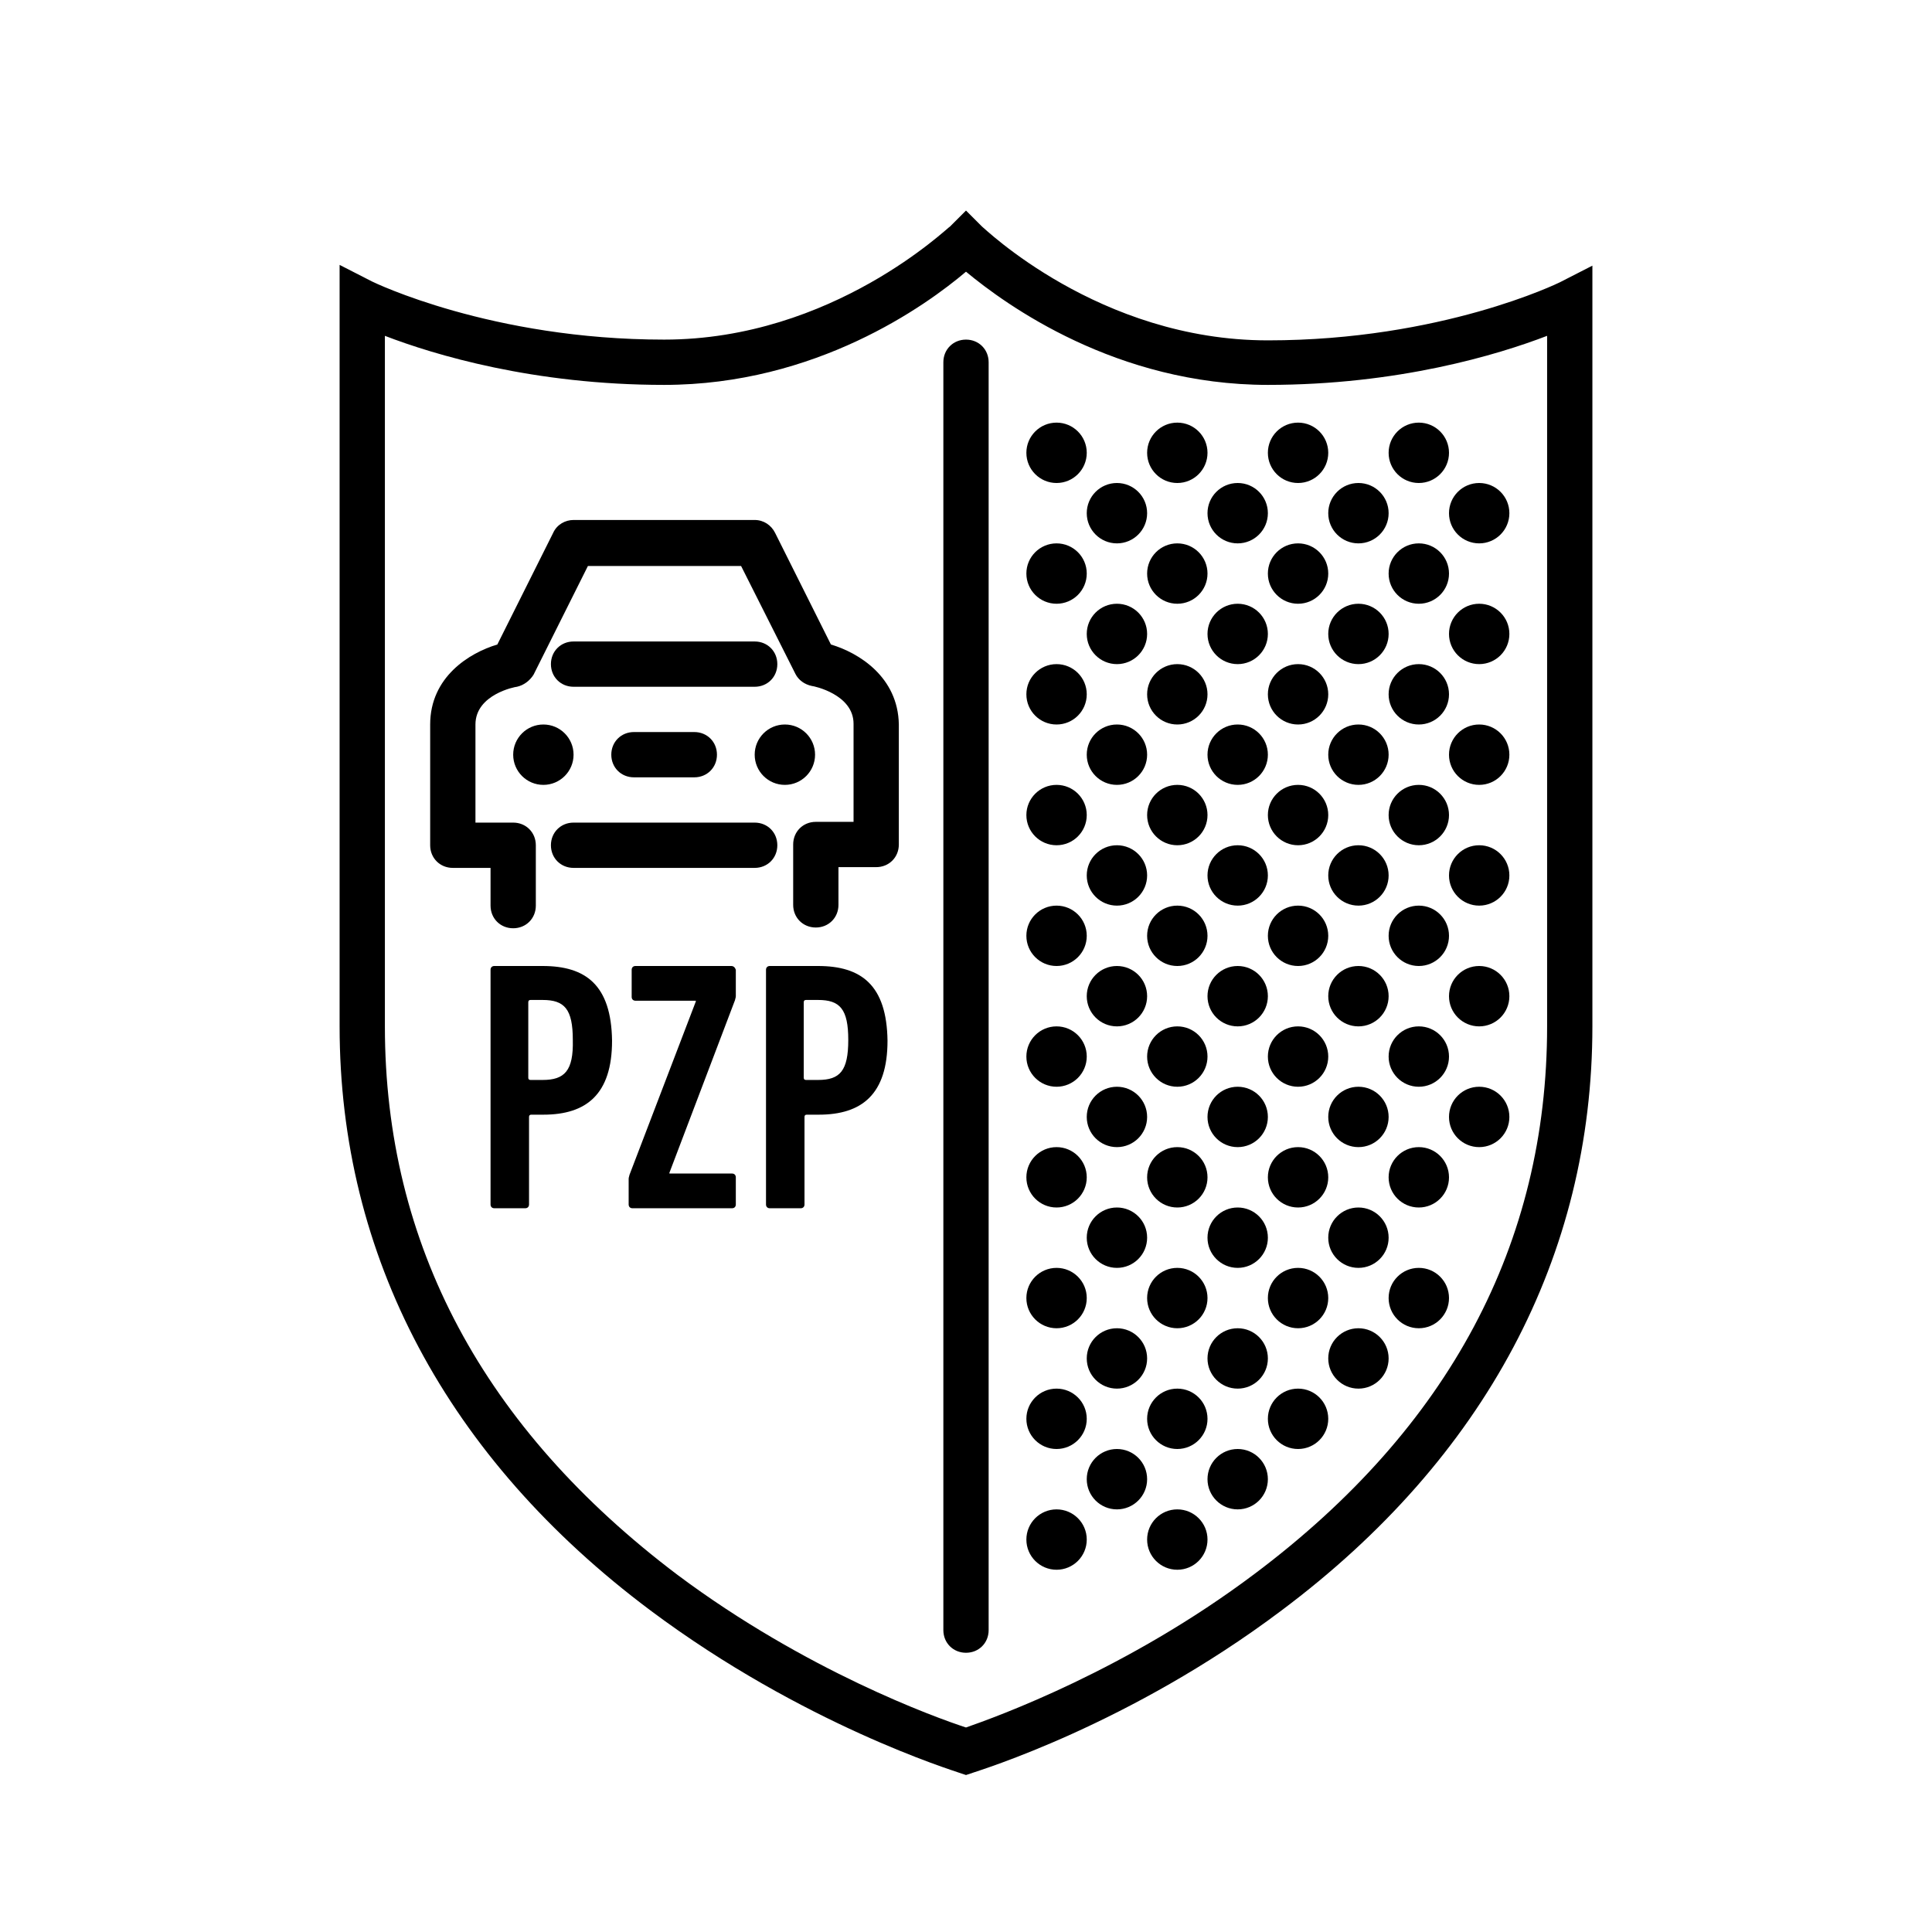 <?xml version="1.0" encoding="utf-8"?>
<!-- Generator: Adobe Illustrator 28.0.0, SVG Export Plug-In . SVG Version: 6.00 Build 0)  -->
<svg version="1.1" xmlns="http://www.w3.org/2000/svg" xmlns:xlink="http://www.w3.org/1999/xlink" x="0px" y="0px" width="256px"
	 height="256px" viewBox="0 0 256 256" style="enable-background:new 0 0 256 256;" xml:space="preserve">
<style type="text/css">
	.st0{fill:none;}
	.st1{fill:#48CF64;}
</style>
<g id="BG">
	<rect class="st0" width="256" height="256"/>
</g>
<g id="ICONS">
	<g>
		<path d="M128,45c-1.7,0-3,1.3-3,3v168c0,1.7,1.3,3,3,3s3-1.3,3-3V48C131,46.3,129.7,45,128,45z"/>
		<path d="M110.1,85.4l-7.4-14.8c-0.5-1-1.5-1.7-2.7-1.7H76c-1.1,0-2.2,0.6-2.7,1.7l-7.4,14.8C62.2,86.5,57,89.7,57,96v16
			c0,1.7,1.3,3,3,3h5v5c0,1.7,1.3,3,3,3s3-1.3,3-3v-8c0-1.7-1.3-3-3-3h-5V96c0-4,5.3-5,5.5-5c0.9-0.2,1.7-0.8,2.2-1.6L77.9,75h20.3
			l7.2,14.3c0.4,0.8,1.2,1.4,2.2,1.6c0.2,0,5.5,1.1,5.5,5v13h-5c-1.7,0-3,1.3-3,3v8c0,1.7,1.3,3,3,3s3-1.3,3-3v-5h5c1.7,0,3-1.3,3-3
			V96C119,89.7,113.8,86.5,110.1,85.4z"/>
		<path d="M100,85H76c-1.7,0-3,1.3-3,3s1.3,3,3,3h24c1.7,0,3-1.3,3-3S101.7,85,100,85z"/>
		<path d="M84,97c-1.7,0-3,1.3-3,3s1.3,3,3,3h8c1.7,0,3-1.3,3-3s-1.3-3-3-3H84z"/>
		<path d="M103,112c0-1.7-1.3-3-3-3H76c-1.7,0-3,1.3-3,3s1.3,3,3,3h24C101.7,115,103,113.7,103,112z"/>
		<path d="M71.9,128h-6.4c-0.3,0-0.5,0.2-0.5,0.5v31.1c0,0.3,0.2,0.5,0.5,0.5h4.1c0.3,0,0.5-0.2,0.5-0.5V148c0-0.2,0.1-0.3,0.3-0.3
			h1.6c5.7,0,9.1-2.7,9.1-9.8C81,130.5,77.6,128,71.9,128z M71.9,143.1h-1.6c-0.2,0-0.3-0.1-0.3-0.3v-10c0-0.2,0.1-0.3,0.3-0.3h1.6
			c2.9,0,4,1.2,4,5.3C76,141.9,74.8,143.1,71.9,143.1z"/>
		<path d="M96.9,128H84.2c-0.3,0-0.5,0.2-0.5,0.5v3.6c0,0.3,0.2,0.5,0.5,0.5h8v0.1l-8.8,23c0,0.1-0.1,0.3-0.1,0.5v3.4
			c0,0.3,0.2,0.5,0.5,0.5h13.2c0.3,0,0.5-0.2,0.5-0.5v-3.6c0-0.3-0.2-0.5-0.5-0.5h-8.3v-0.1l8.7-22.9c0-0.1,0.1-0.3,0.1-0.5v-3.5
			C97.4,128.2,97.2,128,96.9,128z"/>
		<path d="M108.4,128h-6.4c-0.3,0-0.5,0.2-0.5,0.5v31.1c0,0.3,0.2,0.5,0.5,0.5h4.1c0.3,0,0.5-0.2,0.5-0.5V148c0-0.2,0.1-0.3,0.3-0.3
			h1.6c5.7,0,9.1-2.7,9.1-9.8C117.5,130.5,114.1,128,108.4,128z M108.4,143.1h-1.6c-0.2,0-0.3-0.1-0.3-0.3v-10
			c0-0.2,0.1-0.3,0.3-0.3h1.6c2.9,0,4,1.2,4,5.3C112.4,141.9,111.3,143.1,108.4,143.1z"/>
		<circle cx="148" cy="196" r="4"/>
		<circle cx="164" cy="196" r="4"/>
		<circle cx="156" cy="204" r="4"/>
		<circle cx="140" cy="204" r="4"/>
		<circle cx="148" cy="180" r="4"/>
		<circle cx="164" cy="180" r="4"/>
		<circle cx="180" cy="180" r="4"/>
		<circle cx="156" cy="188" r="4"/>
		<circle cx="140" cy="188" r="4"/>
		<circle cx="172" cy="188" r="4"/>
		<circle cx="148" cy="164" r="4"/>
		<circle cx="164" cy="164" r="4"/>
		<circle cx="180" cy="164" r="4"/>
		<circle cx="156" cy="172" r="4"/>
		<circle cx="140" cy="172" r="4"/>
		<circle cx="172" cy="172" r="4"/>
		<circle cx="148" cy="148" r="4"/>
		<circle cx="164" cy="148" r="4"/>
		<circle cx="180" cy="148" r="4"/>
		<circle cx="156" cy="156" r="4"/>
		<circle cx="140" cy="156" r="4"/>
		<circle cx="172" cy="156" r="4"/>
		<circle cx="148" cy="132" r="4"/>
		<circle cx="164" cy="132" r="4"/>
		<circle cx="180" cy="132" r="4"/>
		<circle cx="156" cy="140" r="4"/>
		<circle cx="140" cy="140" r="4"/>
		<circle cx="172" cy="140" r="4"/>
		<circle cx="148" cy="116" r="4"/>
		<circle cx="164" cy="116" r="4"/>
		<circle cx="180" cy="116" r="4"/>
		<circle cx="156" cy="124" r="4"/>
		<circle cx="140" cy="124" r="4"/>
		<circle cx="104" cy="100" r="4"/>
		<circle cx="72" cy="100" r="4"/>
		<circle cx="172" cy="124" r="4"/>
		<circle cx="148" cy="100" r="4"/>
		<circle cx="164" cy="100" r="4"/>
		<circle cx="180" cy="100" r="4"/>
		<circle cx="156" cy="108" r="4"/>
		<circle cx="140" cy="108" r="4"/>
		<circle cx="172" cy="108" r="4"/>
		<circle cx="148" cy="84" r="4"/>
		<circle cx="164" cy="84" r="4"/>
		<circle cx="180" cy="84" r="4"/>
		<circle cx="156" cy="92" r="4"/>
		<circle cx="140" cy="92" r="4"/>
		<circle cx="172" cy="92" r="4"/>
		<circle cx="196" cy="148" r="4"/>
		<circle cx="196" cy="132" r="4"/>
		<circle cx="196" cy="116" r="4"/>
		<circle cx="196" cy="100" r="4"/>
		<circle cx="196" cy="84" r="4"/>
		<circle cx="148" cy="68" r="4"/>
		<circle cx="164" cy="68" r="4"/>
		<circle cx="180" cy="68" r="4"/>
		<circle cx="196" cy="68" r="4"/>
		<circle cx="156" cy="76" r="4"/>
		<circle cx="140" cy="76" r="4"/>
		<circle cx="172" cy="76" r="4"/>
		<circle cx="188" cy="172" r="4"/>
		<circle cx="188" cy="156" r="4"/>
		<circle cx="188" cy="140" r="4"/>
		<circle cx="188" cy="124" r="4"/>
		<circle cx="188" cy="108" r="4"/>
		<circle cx="188" cy="92" r="4"/>
		<circle cx="188" cy="76" r="4"/>
		<circle cx="156" cy="60" r="4"/>
		<circle cx="140" cy="60" r="4"/>
		<circle cx="172" cy="60" r="4"/>
		<circle cx="188" cy="60" r="4"/>
		<path d="M211,35.2l-4.3,2.2c-0.2,0.1-15.7,7.7-38.7,7.7c-22.4,0-37.7-15-37.9-15.1l-2.1-2.1l-2.1,2.1C125.7,30,110.4,45,88,45
			c-22.9,0-38.5-7.6-38.7-7.7L45,35.1V136c0,30.4,14.2,57.2,41.2,77.4c20.2,15.1,40.1,21.2,40.9,21.5l0.9,0.3l0.9-0.3
			c0.8-0.3,20.7-6.3,40.9-21.5c27-20.2,41.2-47,41.2-77.4V40L211,35.2z M205,136c0,28.8-13,53.2-38.7,72.5
			c-17,12.8-34.3,19-38.3,20.4c-4-1.3-21.2-7.5-38.2-20.2C64.1,189.3,51,164.9,51,136V44.5C57.5,47,70.7,51,88,51
			c20.1,0,34.7-10.5,40-15c5.3,4.4,19.9,15,40,15c17.3,0,30.5-4,37-6.5V136z"/>
	</g>
</g>
<g id="TYPO">
</g>
<g id="NUMS">
</g>
</svg>
